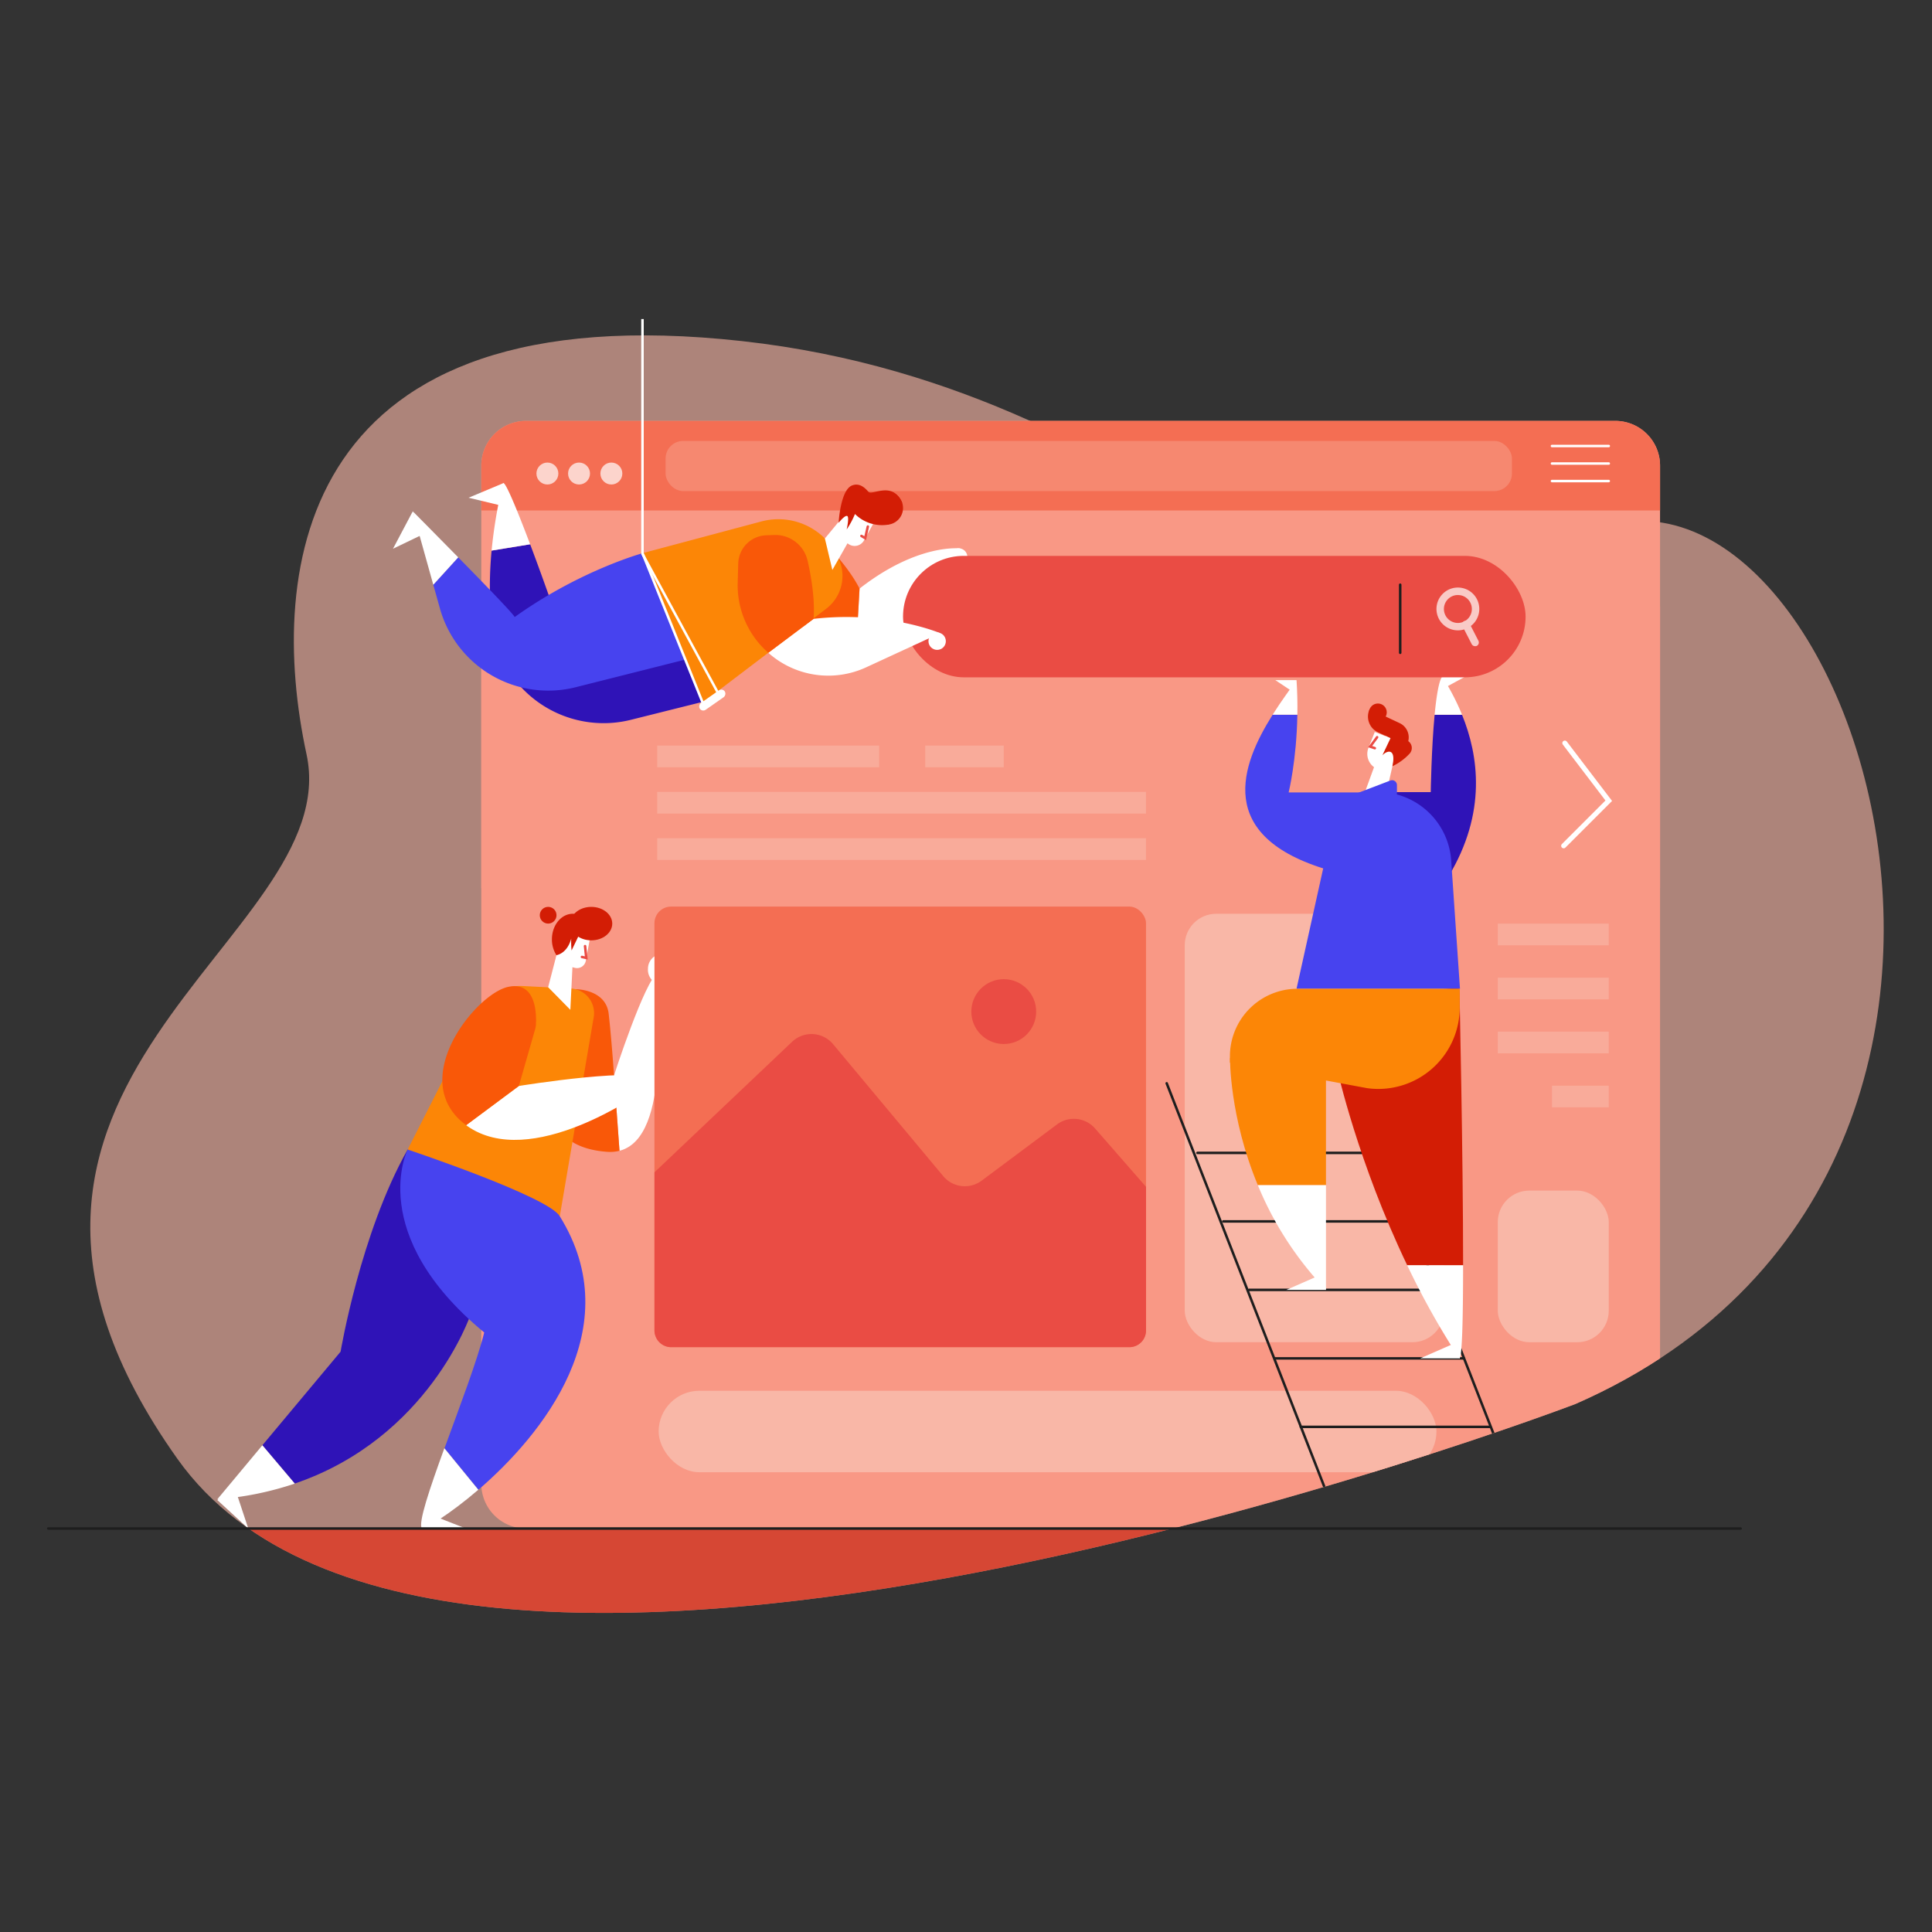 <svg viewBox="0 0 1000 1000" xmlns="http://www.w3.org/2000/svg" xmlns:xlink="http://www.w3.org/1999/xlink"><rect x="0" y="0" width="1000" height="1000" fill="#333333" stroke="none"/><clipPath id="a"><path d="m815.45 726.7s-585.35 223.12-723.62 28.39 87.57-268.43 66.83-364.67-4-239.29 225.58-213.85 318.29 201.06 409.32 118.43c141.73-134.48 314.57 303.47 21.89 431.7z"/></clipPath><g clip-path="url(#a)"><path d="m815.45 726.7s-585.35 223.12-723.62 28.39 87.57-268.43 66.83-364.67-4-239.29 225.58-213.85 318.29 201.06 409.32 118.43c141.73-134.48 314.57 303.47 21.89 431.7z" fill="#f9b7a7" opacity=".62"/><path d="m249.12 314h610.12a0 0 0 0 1 0 0v477.15a0 0 0 0 1 0 0h-587a23.16 23.16 0 0 1 -23.12-23.15v-454a0 0 0 0 1 0 0z" fill="#f99885"/><g fill="#f9b7a7"><rect height="221.77" rx="16.31" width="134.18" x="613.22" y="472.96"/><rect height="78.49" rx="16.31" width="57.44" x="775.25" y="616.25"/><rect height="42.16" rx="21.08" width="402.6" x="340.91" y="719.86"/></g><g fill="none" stroke="#1e1e1e" stroke-linecap="round" stroke-miterlimit="10" stroke-width="1.3"><path d="m603.88 560.71 99.01 253.44"/><path d="m702.16 560.71 99.02 253.44"/><path d="m784.47 773.99h-97.83"/><path d="m771.1 738.54h-97.83"/><path d="m757.73 703.09h-97.83"/><path d="m744.36 667.64h-97.83"/><path d="m730.99 632.19h-97.82"/><path d="m717.62 596.74h-97.82"/></g><path d="m124.61 791.15h512.05v65.01h-512.05z" fill="#d64734"/></g><path d="m272.28 217.86h563.8a23.16 23.16 0 0 1 23.16 23.14v218.68a0 0 0 0 1 0 0h-610.12a0 0 0 0 1 0 0v-218.68a23.16 23.16 0 0 1 23.16-23.14z" fill="#f99885"/><path d="m272.28 217.86h563.8a23.16 23.16 0 0 1 23.16 23.14v23.21a0 0 0 0 1 0 0h-610.12a0 0 0 0 1 0 0v-23.21a23.16 23.16 0 0 1 23.16-23.14z" fill="#f46e53"/><g fill="#fff" opacity=".7"><circle cx="283.33" cy="245.1" r="5.68"/><circle cx="299.71" cy="245.1" r="5.68"/><circle cx="316.44" cy="245.1" r="5.68"/></g><g fill="none" stroke="#fff" stroke-linecap="round" stroke-miterlimit="10" stroke-width="1.3"><path d="m803.3 230.85h29.39"/><path d="m803.3 239.92h29.39"/><path d="m803.3 248.99h29.39"/></g><g fill="#f9b7a7"><path d="m340.17 433.87h253v11.23h-253z" opacity=".62"/><path d="m340.17 409.88h253v11.23h-253z" opacity=".62"/><path d="m340.17 385.9h114.88v11.23h-114.88z" opacity=".62"/><path d="m775.25 478.07h57.44v11.23h-57.44z" opacity=".62"/><path d="m775.25 506.03h57.44v11.23h-57.44z" opacity=".62"/><path d="m775.25 533.98h57.44v11.23h-57.44z" opacity=".62"/><path d="m803.3 561.94h29.39v11.23h-29.39z" opacity=".62"/><path d="m478.89 385.9h40.66v11.23h-40.66z" opacity=".62"/><rect height="25.95" opacity=".35" rx="9.07" width="438.06" x="344.51" y="228.23"/></g><path d="m755.4 511.78c-27.94-2.93-63.21 41.89-63.21 41.89s10.58 47.81 36.18 101.23h28.93c.03-56.67-1.9-143.12-1.9-143.12z" fill="#d31d05"/><path d="m756.76 370h-14.21c-1.65 17.52-2 40-2 40h-25.7s13.76 38.15 34.89 43.66c19.98-33.1 15.53-62.74 7.02-83.66z" fill="#2f13b7"/><path d="m757.3 654.9h-28.93a408.7 408.7 0 0 0 27 48.19c1.43 0 1.91-20.55 1.93-48.19z" fill="#fff"/><path d="m755.68 511.79h-84.6l20.92-94.42a7.74 7.74 0 0 1 6.65-6l10-1.19a38.06 38.06 0 0 1 42.48 35.18z" fill="#4743ef"/><path d="m718 408.55-11.75 2.11 11.14-30.58 6.51 2.53z" fill="#fff"/><path d="m708.25 378.84h9.09a0 0 0 0 1 0 0v17.31a0 0 0 0 1 0 0h-.61a8.48 8.48 0 0 1 -8.48-8.48v-8.82a0 0 0 0 1 0-.01z" fill="#fff" transform="matrix(.93 .37 -.37 .93 193.08 -235.5)"/><g fill="#d31d05"><path d="m728 385.91-14.84-6.91a9 9 0 0 1 -4.22-12l15.52 7.29a8.15 8.15 0 0 1 3.88 10.92z"/><path d="m728 383.13a4.32 4.32 0 0 1 1.5 7.06 28.83 28.83 0 0 1 -8.81 6.41c2-9.11-2.42-8.53-5.17-5.66l4.66-9.82z"/><circle cx="713.2" cy="368.72" r="4.59"/></g><path d="m748.02 355.86 10.41-5.66h-11.94z" fill="#fff"/><path d="m667 410.16s4.1-16.48 4.51-40.21h-12.79c-16.31 25.85-30.41 63.07 29.09 80.42 21.92 4.13 29-40.21 29-40.21z" fill="#4743ef"/><path d="m671.08 352.03h-10.98l8.27 5.52z" fill="#fff"/><path d="m671.08 352c-3.33 4.72-7.92 10.9-12.36 17.92h12.79c.1-5.58-.01-11.59-.43-17.92z" fill="#fff"/><path d="m702.53 410.54 17.12-6.54a2.51 2.51 0 0 1 3.4 2.35v4.82z" fill="#4743ef"/><path d="m746.49 350.2c-1.78 2.24-3 10.27-3.94 19.75h14.21a124.38 124.38 0 0 0 -10.27-19.75z" fill="#fff"/><path d="m707.61 563.23-71-13.22v-3.29a34.94 34.94 0 0 1 34.94-34.94h84v9.72a42.14 42.14 0 0 1 -47.94 41.73z" fill="#fc8606"/><path d="m735.1 703.09h20.51l-1.47-8.35z" fill="#fff"/><path d="m665.81 667.64h20.51l-1.46-8.35z" fill="#fff"/><path d="m686.32 536.09s-45.56-.42-49.66 11.72c0 0-.38 30.05 14.39 65.62h35.27z" fill="#fc8606"/><path d="m686.32 613.43h-35.27a173.71 173.71 0 0 0 35.27 54.21z" fill="#fff"/><path d="m340.48 503.51c-6.81 4.06-22.65 53.06-22.65 53.06l2.83 39.07c27.25-7 18.69-74.64 19.82-92.13z" fill="#fff"/><path d="m315 524.33c-1.76-12.4-17-12.32-17-12.32l-12 60.46s-2 21.45 28.09 23.7a20.16 20.16 0 0 0 6.56-.53l-2.83-39.07s-1.37-19.84-2.82-32.24z" fill="#f95808"/><path d="m289.74 629.54-79.24-33.54 36.5-71.9a25.13 25.13 0 0 1 23.72-13.73l24.66 1.27a12.75 12.75 0 0 1 11.92 14.88z" fill="#fc8606"/><path d="m243.49 680.6s-13.03-64.31-32.49-85.6c-24.38 43.08-34.71 104.62-34.71 104.62l-40.49 48.45 16.77 19.81c69.37-23.6 90.92-87.28 90.92-87.28z" fill="#2f13b7"/><g fill="#fff"><path d="m112.51 776a163.29 163.29 0 0 0 40.06-8.09l-16.77-19.84z"/><path d="m295.21 522.68-11.49-11.69 5.79-22.28 7.28 1.85z"/><path d="m297.52 500.94-10.25-2.58 5-22 14.23 3.21-3.28 17.71a4.61 4.61 0 0 1 -5.7 3.66z"/></g><ellipse cx="306.05" cy="478.06" fill="#d31d05" rx="10.85" ry="8.66"/><path d="m289.74 629.54c-5.74-10.14-78.74-34.54-78.74-34.54s-22 43.78 39.63 94.69c-3.53 14.31-12.8 38.65-20.56 59.94l17.54 21.48c33.11-28.53 78-83.76 42.13-141.57z" fill="#4743ef"/><path d="m218.37 791.15c1.71.21 14.27-7.21 29.2-20.06l-17.57-21.48c-7.57 20.86-13.72 38.8-11.63 41.54z" fill="#fff"/><path d="m295.67 485.8a42.05 42.05 0 0 0 .18 6.15l3.43-7.13 8 .07c-.54-6.7-5.16-11.93-10.78-11.93-6 0-10.83 5.93-10.83 13.24a15.07 15.07 0 0 0 2.34 8.21c1.34-.27 5.76-1.65 7.66-8.61z" fill="#d31d05"/><circle cx="283.72" cy="473.72" fill="#d31d05" r="4.33"/><g fill="#fff"><path d="m335.39 501.39a7.7 7.7 0 0 0 4.22 7.47l.56-14.59a7.68 7.68 0 0 0 -4.78 7.12z"/><path d="m335.39 553.24a7.7 7.7 0 0 0 4.22 7.47l.56-14.59a7.69 7.69 0 0 0 -4.78 7.12z"/><path d="m258.16 261.38-15.62-3.76 18.1-7.59z"/><circle cx="496.21" cy="288.29" r="4.5"/></g><path d="m361.91 302.94s-37.7-1-71.88 23.47c.26-.7-7.82-24-15.63-44.69l-19.95 3.28c-2.81 30 1.9 46.75 1.9 46.75a58.23 58.23 0 0 0 70.32 40.79l38.15-9.54z" fill="#2f13b7"/><path d="m260.35 250.22a245.87 245.87 0 0 0 -5.9 34.75l19.95-3.25c-6.7-17.72-13.2-33.57-14.05-31.5z" fill="#fff"/><path d="m333.26 286.14s-32.72 8.78-66.9 33.27c.25-.7-15-16.5-29.19-30.94l-12.9 14.18 3.43 12.27a58.23 58.23 0 0 0 70.3 40.78l63.1-15.91z" fill="#4743ef"/><path d="m444.93 304.63-1.55 27.47a46.52 46.52 0 0 0 37.47-20.84l16.15-27.38s-21.87-2.82-52.07 20.75z" fill="#fff"/><path d="m426 280.08a17.15 17.15 0 0 0 -21.73-2.22l-3.41 2.27a15 15 0 0 0 -4.7 19.94l4.86 8.46a46.65 46.65 0 0 0 42.32 23.57l1.55-27.47c-4.65-9.08-12.46-18.06-18.89-24.55z" fill="#f95808"/><rect fill="#ea4c44" height="62.86" rx="31.43" width="322.23" x="467.41" y="287.72"/><path d="m363.5 363.83 64.13-48.74a21.34 21.34 0 0 0 6.9-24.9 34.08 34.08 0 0 0 -40.44-20.29l-61.54 16.43z" fill="#fc8606"/><path d="m426.96 278.71 3.87 16.29 14.35-25.25-6.25-5.51z" fill="#fff"/><path d="m430.93 275.85 8.26 5.74a5.53 5.53 0 0 0 8-1.86l7.87-14.18-11.53-8z" fill="#fff"/><circle cx="458.75" cy="262.94" fill="#d31d05" r="8.66"/><path d="m460.11 271.49a19.91 19.91 0 0 1 -17.58-5.44 44.23 44.23 0 0 1 -4.3 8s1.56-6.69.2-7-4.36 3.57-4.36 3.57.87-16.85 6.88-19.32c4.36-1.79 7.43 2.05 8.55 3.25 2 2.15 12.58-5.9 17.49 5.79-7.73 6.66-6.88 11.15-6.88 11.15z" fill="#d31d05"/><g fill="#fff"><path d="m217.89 277.06-14.48 6.97 10.24-19.37z"/><path d="m213.65 264.66 10.62 38 12.9-14.18c-12.17-12.41-23.52-23.82-23.52-23.82z"/><circle cx="485.07" cy="331.88" r="4.5"/><path d="m421.09 320.32-23.42 17.56a46.69 46.69 0 0 0 50.79 7.46l38.15-17.62s-27.46-11.72-65.52-7.4z"/></g><path d="m418 290.15a17.15 17.15 0 0 0 -17.38-13.24l-4.09.16a15 15 0 0 0 -14.42 14.56l-.27 9.74a46.42 46.42 0 0 0 15.85 36.51l23.42-17.56c.72-10.2-1.11-21.32-3.11-30.17z" fill="#f95808"/><path d="m268.55 562.1-27.27 20.29.6.45c32.44 22.88 89.16-15.68 97.88-23.25-4.44-8.4-71.21 2.51-71.21 2.51z" fill="#fff"/><rect fill="#f46e53" height="228.04" rx="8.61" width="254.43" x="338.74" y="469.25"/><path d="m277 532.66a11.1 11.1 0 0 0 .39-2.28c.29-5 .35-22.62-14.28-19.59-16.87 3.48-53.16 48.58-21.82 71.6l27.27-20.29z" fill="#f95808"/><path d="m218.37 791.15h22.78l-16.33-6.39s-7.04 5.58-6.45 6.39z" fill="#fff"/><path d="m112.51 776.45 16 14.7-5.75-17.34s-10.11 1.65-10.25 2.64z" fill="#fff"/><path d="m900.94 791.15h-875.94" fill="none" stroke="#1e1e1e" stroke-linecap="round" stroke-miterlimit="10" stroke-width="1.3"/><path d="m547.11 582-39 29.1a14.56 14.56 0 0 1 -19.9-2.35l-57-68.29a14.57 14.57 0 0 0 -21.21-1.25l-71.25 67.57v81.9a8.61 8.61 0 0 0 8.61 8.61h237.2a8.61 8.61 0 0 0 8.61-8.61v-74.4l-26.37-30.19a14.58 14.58 0 0 0 -19.69-2.09z" fill="#ea4c44"/><circle cx="519.54" cy="523.6" fill="#ea4c44" r="16.78"/><path d="m724.74 302.65v35.23" fill="none" stroke="#1e1e1e" stroke-linecap="round" stroke-miterlimit="10" stroke-width="1.3"/><g fill="#fff" opacity=".7"><path d="m754.61 326.27a11.38 11.38 0 0 1 -3.4-.53 11.08 11.08 0 1 1 3.4.53zm0-18.29a7.23 7.23 0 1 0 2.21.35 7 7 0 0 0 -2.23-.33z"/><path d="m763.51 334.46a2 2 0 0 1 -1.73-1l-4.73-9.21a1.95 1.95 0 1 1 3.46-1.78l4.73 9.21a2 2 0 0 1 -.84 2.62 2 2 0 0 1 -.89.16z"/></g><g fill="none" stroke="#fff" stroke-miterlimit="10"><path d="m809.95 384.61 22.74 29.84-23.34 23.34" stroke-linecap="round" stroke-width="2.59"/><g stroke-width="1.3"><path d="m332.55 165.16v121.17l32.27 80.14"/><path d="m372.95 361.09-40.47-74.54"/></g></g><rect fill="#fff" height="15.72" rx="2.15" transform="matrix(.573 .819 -.819 .573 454.45 -147.24)" width="4.3" x="366.4" y="354.71"/><g fill="none" stroke="#ea4c44" stroke-linecap="round" stroke-miterlimit="10" stroke-width="1.3"><path d="m712.79 381.57-3.59 4.87 2.4.81"/><path d="m449.19 272.54-1.37 6.02-1.95-1.16"/><path d="m302.82 489.71.63 6.13-2.25-.52"/></g></svg>